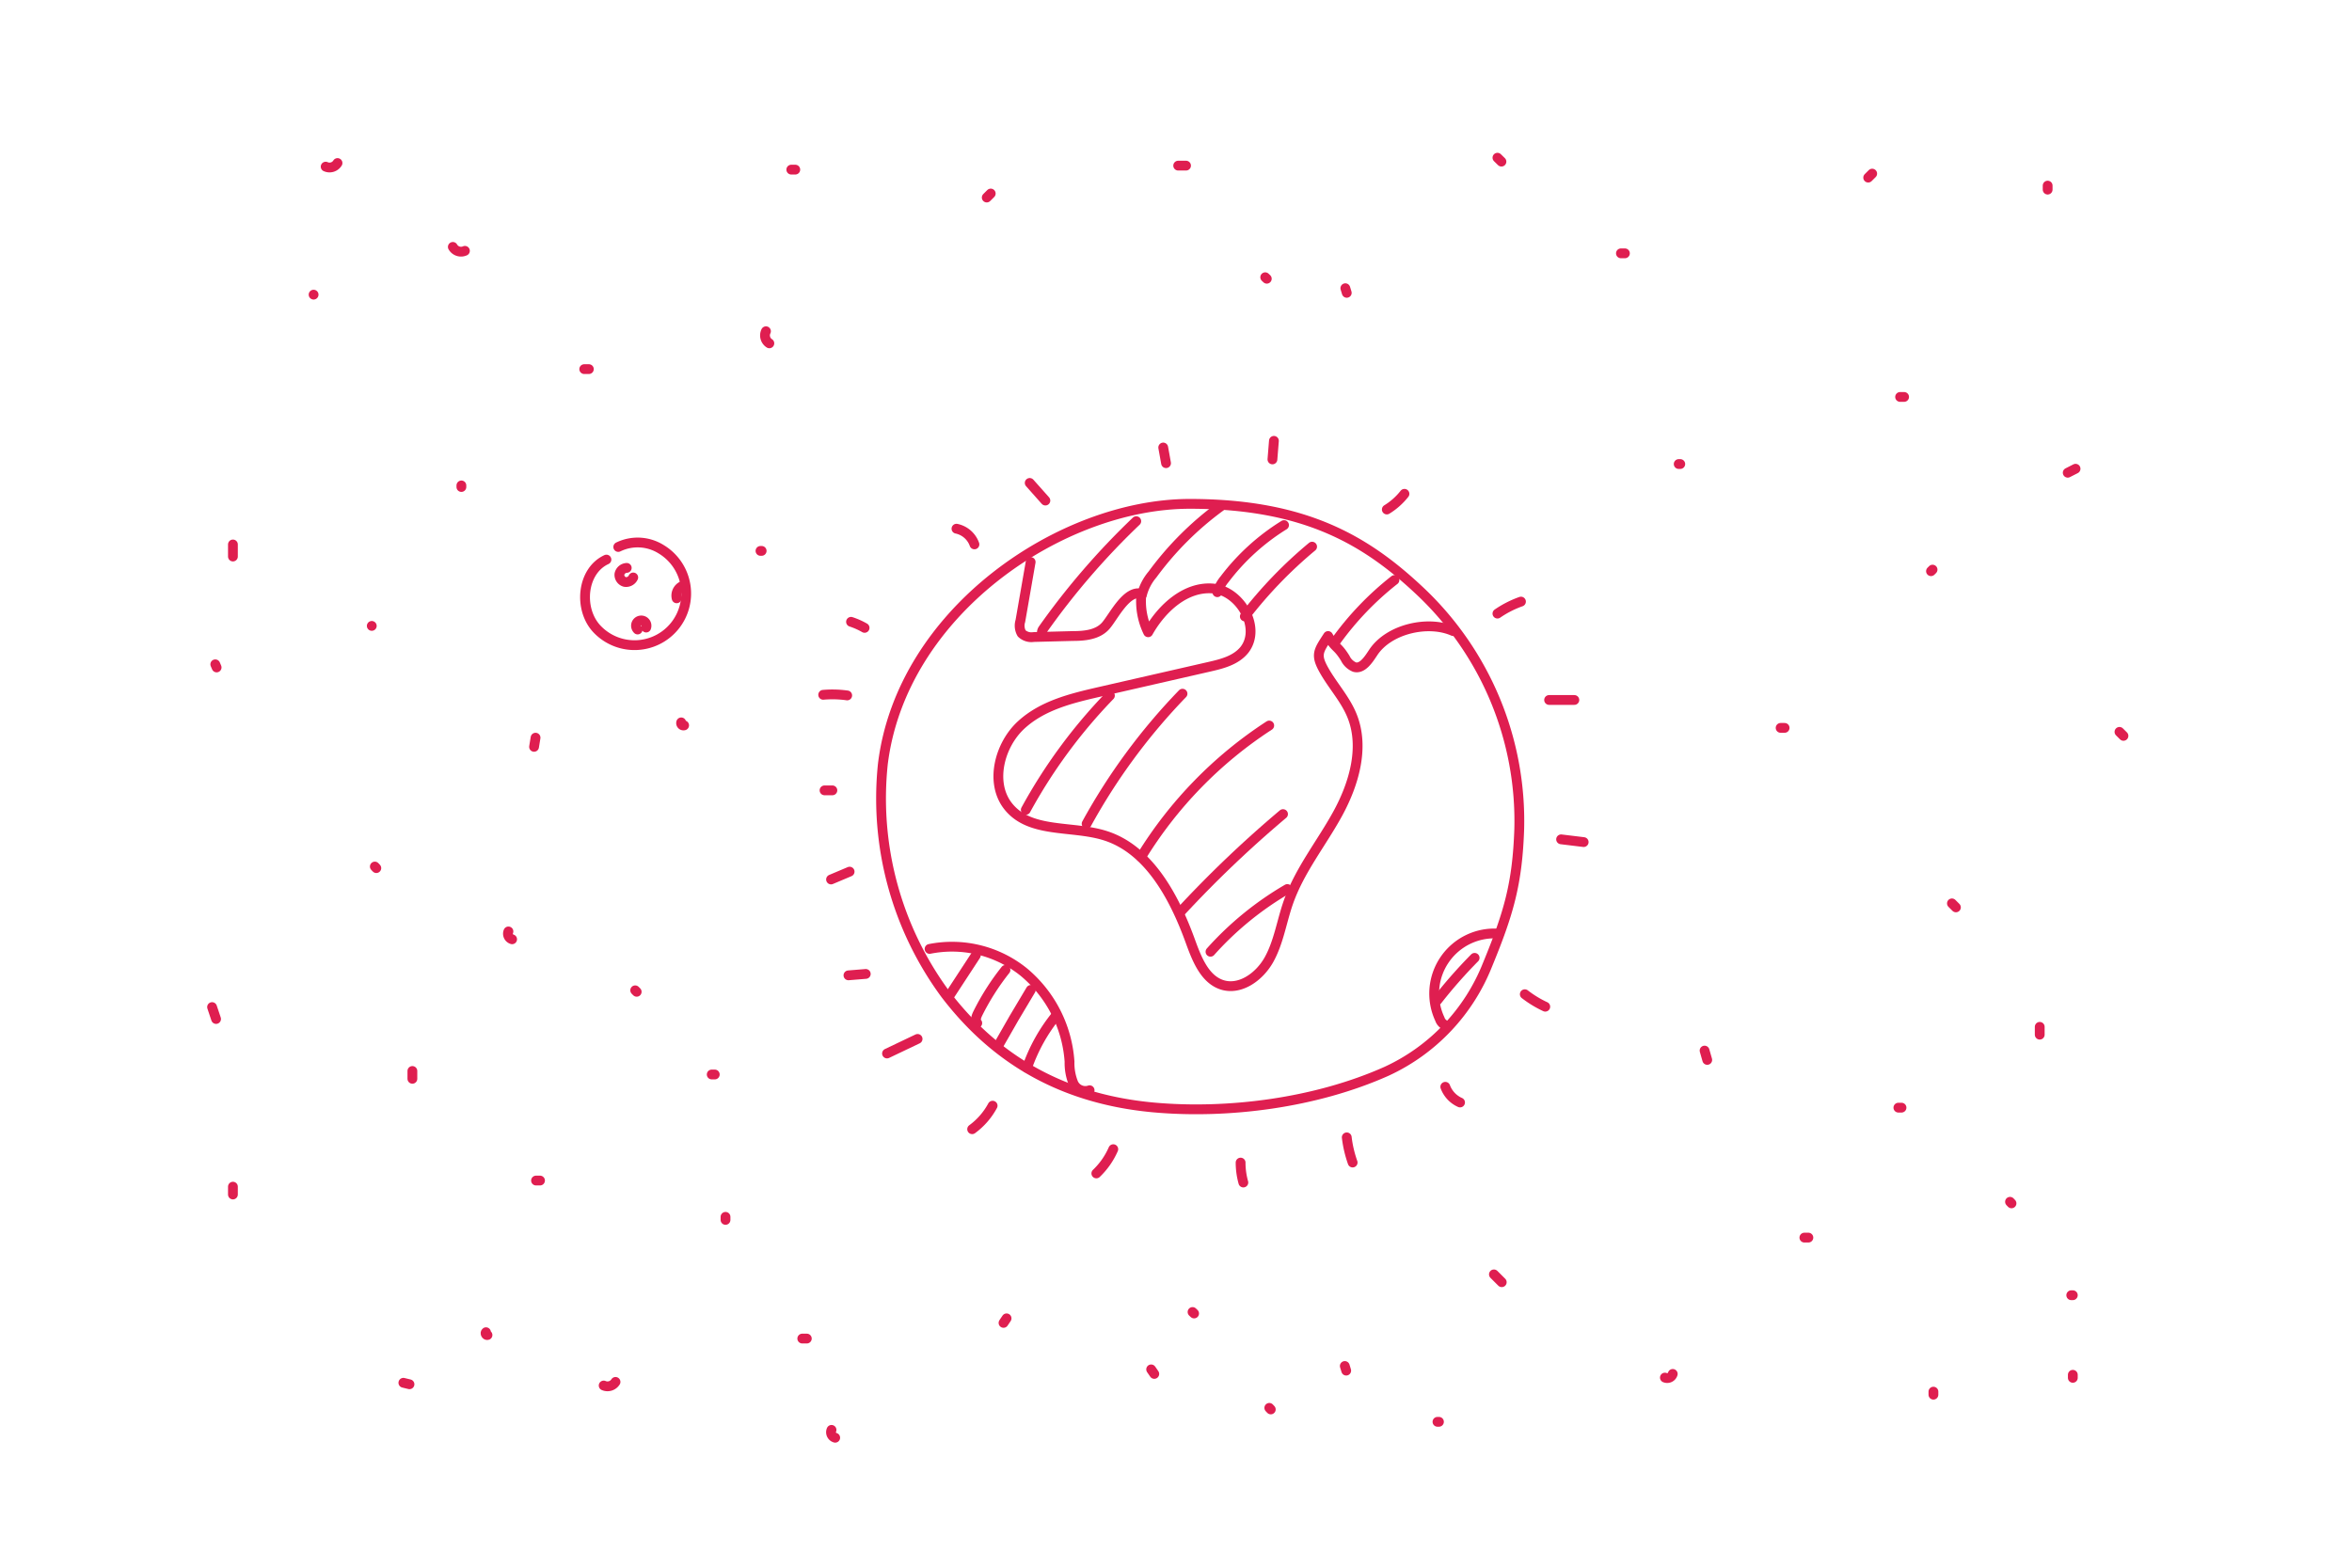 <svg xmlns="http://www.w3.org/2000/svg" viewBox="0 0 300 200"><defs><style>.cls-1{fill:none;stroke:#df1e50;stroke-linecap:round;stroke-linejoin:round;stroke-width:1.25px;}</style></defs><g id="Services"><path class="cls-1" d="M112.61,97.47a42.06,42.06,0,0,0,8,29.39c5.73,7.49,13.93,13.26,26.49,14.42,9.58.87,20.76-.58,29.78-4.62a25.15,25.15,0,0,0,12.84-13.55c2.73-6.63,3.82-10.38,4.06-17.34a40.28,40.28,0,0,0-12.53-30.24c-6.94-6.57-14.75-11.25-29.5-11.25C135.4,64.28,115,78,112.61,97.47Z"></path><path class="cls-1" d="M131.46,71.7l-1.31,7.52a2,2,0,0,0,.16,1.58,1.8,1.8,0,0,0,1.53.47l5-.13c1.52,0,3.22-.16,4.23-1.35s2.64-4.57,4.52-4.05a9,9,0,0,0,.86,4.92c1.77-3.14,4.84-5.88,8.28-5.58s6.19,5,4,7.82c-1.07,1.33-2.81,1.78-4.43,2.15l-14.08,3.22c-3.53.81-7.22,1.7-9.95,4.2s-4,7.18-1.82,10.2c2.73,3.74,8.24,2.58,12.52,3.94,5.53,1.75,8.77,7.72,10.84,13.41.81,2.23,1.78,4.78,3.92,5.57,2.33.86,4.88-.92,6.13-3.16s1.62-4.9,2.48-7.34c1.44-4.09,4.2-7.48,6.27-11.25s3.46-8.44,1.87-12.46c-.85-2.15-2.46-3.86-3.59-5.86s-.74-2.46.51-4.38c1,1.68,1.13,1.14,2.18,2.82a2.29,2.29,0,0,0,1.18,1.14c1,.29,1.8-.95,2.41-1.88,2-3,7-4.12,10.18-2.71"></path><path class="cls-1" d="M118.57,121.06a14.58,14.58,0,0,1,12,2.94,16.31,16.31,0,0,1,5.85,11.44,6.91,6.91,0,0,0,.45,2.65,1.67,1.67,0,0,0,2.11,1"></path><path class="cls-1" d="M77.35,71.39c-3.16,1.46-3.59,6.34-1.2,8.86a6.59,6.59,0,1,0,8.18-10.18,5.65,5.65,0,0,0-5.47-.29"></path><path class="cls-1" d="M79.94,72.45a1,1,0,0,0-.93.79.94.94,0,0,0,.68,1,1,1,0,0,0,1.08-.57"></path><path class="cls-1" d="M81.33,80.31a.67.67,0,1,1,1.09-.25"></path><path class="cls-1" d="M87.06,74.75a1.36,1.36,0,0,0-.75,1.58"></path><path class="cls-1" d="M214.32,59.2h-.2"></path><path class="cls-1" d="M97.15,70.28H97"></path><path class="cls-1" d="M27.63,85.15l-.17-.4"></path><path class="cls-1" d="M58.85,62.13v-.2"></path><path class="cls-1" d="M68.12,95.28l.19-1.17"></path><path class="cls-1" d="M87.26,92.54a.3.3,0,0,1-.37-.38"></path><path class="cls-1" d="M48,110.75l-.19-.2"></path><path class="cls-1" d="M91.17,137.08h-.39"></path><path class="cls-1" d="M81.21,126.53l-.19-.19"></path><path class="cls-1" d="M92.54,155.24v.39"></path><path class="cls-1" d="M256.57,153.52l-.19-.2"></path><path class="cls-1" d="M242.54,141.31h-.4"></path><path class="cls-1" d="M246.61,177.54v.39"></path><path class="cls-1" d="M264.39,175.78v-.39"></path><path class="cls-1" d="M264.19,165.24h.2"></path><path class="cls-1" d="M152.31,167.57l-.2-.19"></path><path class="cls-1" d="M128,168.77l.39-.58"></path><path class="cls-1" d="M161.58,35.56l-.2-.19"></path><path class="cls-1" d="M171.78,37.36l-.18-.59"></path><path class="cls-1" d="M52.23,176.6l-.78-.19"></path><path class="cls-1" d="M62.18,170.32c-.18.06-.34-.25-.19-.36"></path><path class="cls-1" d="M246.5,72.67l-.2.2"></path><path class="cls-1" d="M183.35,181.39h.19"></path><line class="cls-1" x1="47.42" y1="79.85" x2="47.42" y2="79.85"></line><path class="cls-1" d="M147.23,175.28l-.4-.58"></path><path class="cls-1" d="M162.09,179.81l-.19-.2"></path><path class="cls-1" d="M171.71,174.86l-.18-.59"></path><path class="cls-1" d="M102.91,170.77h-.58"></path><path class="cls-1" d="M75.11,47.09h-.59"></path><path class="cls-1" d="M217.76,135.22l-.34-1.19"></path><path class="cls-1" d="M184.43,130.82a1.32,1.32,0,0,1-.78-.82,7.67,7.67,0,0,1,7.54-10.89"></path><path class="cls-1" d="M191.55,163.58l-1-1"></path><path class="cls-1" d="M213.36,175.28a.74.74,0,0,1-1,.47"></path><path class="cls-1" d="M230.66,157.89h-.51"></path><path class="cls-1" d="M260.17,132v-1"></path><path class="cls-1" d="M249.48,115.76l-.51-.51"></path><path class="cls-1" d="M227.12,92.86h.51"></path><path class="cls-1" d="M270.85,93.88l-.51-.51"></path><path class="cls-1" d="M264.74,59.8l-1,.51"></path><path class="cls-1" d="M242.87,50.64h-.51"></path><path class="cls-1" d="M238.8,22.15l-.51.51"></path><path class="cls-1" d="M206.75,32.32h.51"></path><path class="cls-1" d="M261.18,23.68v.51"></path><path class="cls-1" d="M57.76,31.5A1.2,1.2,0,0,0,59.3,32"></path><path class="cls-1" d="M98.13,43.8a1.2,1.2,0,0,1-.43-1.54"></path><path class="cls-1" d="M65.32,119.83a.74.74,0,0,1-.47-1"></path><path class="cls-1" d="M27.56,130l-.51-1.52"></path><path class="cls-1" d="M52.6,137.63v-1"></path><path class="cls-1" d="M29.71,152.39v-1"></path><path class="cls-1" d="M77,176.76a1.21,1.21,0,0,0,1.51-.46"></path><path class="cls-1" d="M68.37,150.61h.51"></path><path class="cls-1" d="M106.53,183.42a.73.73,0,0,1-.47-1"></path><path class="cls-1" d="M29.71,71V69.46"></path><path class="cls-1" d="M40,37.59h0"></path><path class="cls-1" d="M41.54,21.26a1.19,1.19,0,0,0,1.51-.46"></path><path class="cls-1" d="M100.93,21.64h.51"></path><path class="cls-1" d="M125.86,25.2l.51-.51"></path><path class="cls-1" d="M150.28,21.13h1"></path><path class="cls-1" d="M191,20.12l.51.5"></path><path class="cls-1" d="M121,127.18l3.47-5.31"></path><path class="cls-1" d="M124.65,130.52c-.3-.32-.13-.82.06-1.21a31.43,31.43,0,0,1,3.54-5.57"></path><path class="cls-1" d="M127.27,133.5q2.05-3.65,4.21-7.21"></path><path class="cls-1" d="M131,136.23a22,22,0,0,1,3.74-6.71"></path><path class="cls-1" d="M130.84,103.32a67.32,67.32,0,0,1,10.73-14.58"></path><path class="cls-1" d="M138.6,105.09A77.38,77.38,0,0,1,150.83,88.5"></path><path class="cls-1" d="M145.55,109.33a53.07,53.07,0,0,1,16.34-16.77"></path><path class="cls-1" d="M150.55,116.36a145.92,145.92,0,0,1,13.1-12.5"></path><path class="cls-1" d="M154.4,121.42a40.43,40.43,0,0,1,9.8-8"></path><path class="cls-1" d="M133,80.85c-.18-.09-.09-.37,0-.53a94.19,94.19,0,0,1,11.93-13.83"></path><path class="cls-1" d="M145.65,75.9A6.46,6.46,0,0,1,147,73.29a40,40,0,0,1,8.67-8.66"></path><path class="cls-1" d="M155.27,75.55a5.14,5.14,0,0,1,.93-1.66,28,28,0,0,1,7.58-6.9"></path><path class="cls-1" d="M158.78,78.64a56,56,0,0,1,8.58-8.9"></path><path class="cls-1" d="M170.39,81.79A38.51,38.51,0,0,1,177.86,74"></path><path class="cls-1" d="M183.33,127.61a62.64,62.64,0,0,1,4.76-5.41"></path><path class="cls-1" d="M105,88.64a13.61,13.61,0,0,1,3.06.08"></path><path class="cls-1" d="M108.55,79.33a9.22,9.22,0,0,1,1.73.77"></path><path class="cls-1" d="M122,67.45a3.1,3.1,0,0,1,2.29,2"></path><path class="cls-1" d="M131.34,61.61l2,2.25"></path><path class="cls-1" d="M148.37,57.09l.36,2"></path><path class="cls-1" d="M162.49,56.24l-.19,2.37"></path><path class="cls-1" d="M176.89,65a8.53,8.53,0,0,0,2.25-2"></path><path class="cls-1" d="M191,78.28A12.82,12.82,0,0,1,194,76.75"></path><path class="cls-1" d="M197.59,89.3h3.22"></path><path class="cls-1" d="M199.12,107.08l2.88.35"></path><path class="cls-1" d="M194.49,126.84a13.7,13.7,0,0,0,2.61,1.59"></path><path class="cls-1" d="M184.35,138.65a3.53,3.53,0,0,0,1.88,2"></path><path class="cls-1" d="M171.78,145.1a14.83,14.83,0,0,0,.75,3.21"></path><path class="cls-1" d="M158.24,148.32a9.49,9.49,0,0,0,.35,2.54"></path><path class="cls-1" d="M142,146.61a9.53,9.53,0,0,1-2.16,3.09"></path><path class="cls-1" d="M124,144.06a9,9,0,0,0,2.61-3"></path><path class="cls-1" d="M113.14,134.4l3.9-1.86"></path><path class="cls-1" d="M108.22,124.43l2.21-.18"></path><path class="cls-1" d="M106,112.2l2.37-1"></path><path class="cls-1" d="M105.17,100.83h1"></path></g></svg>
